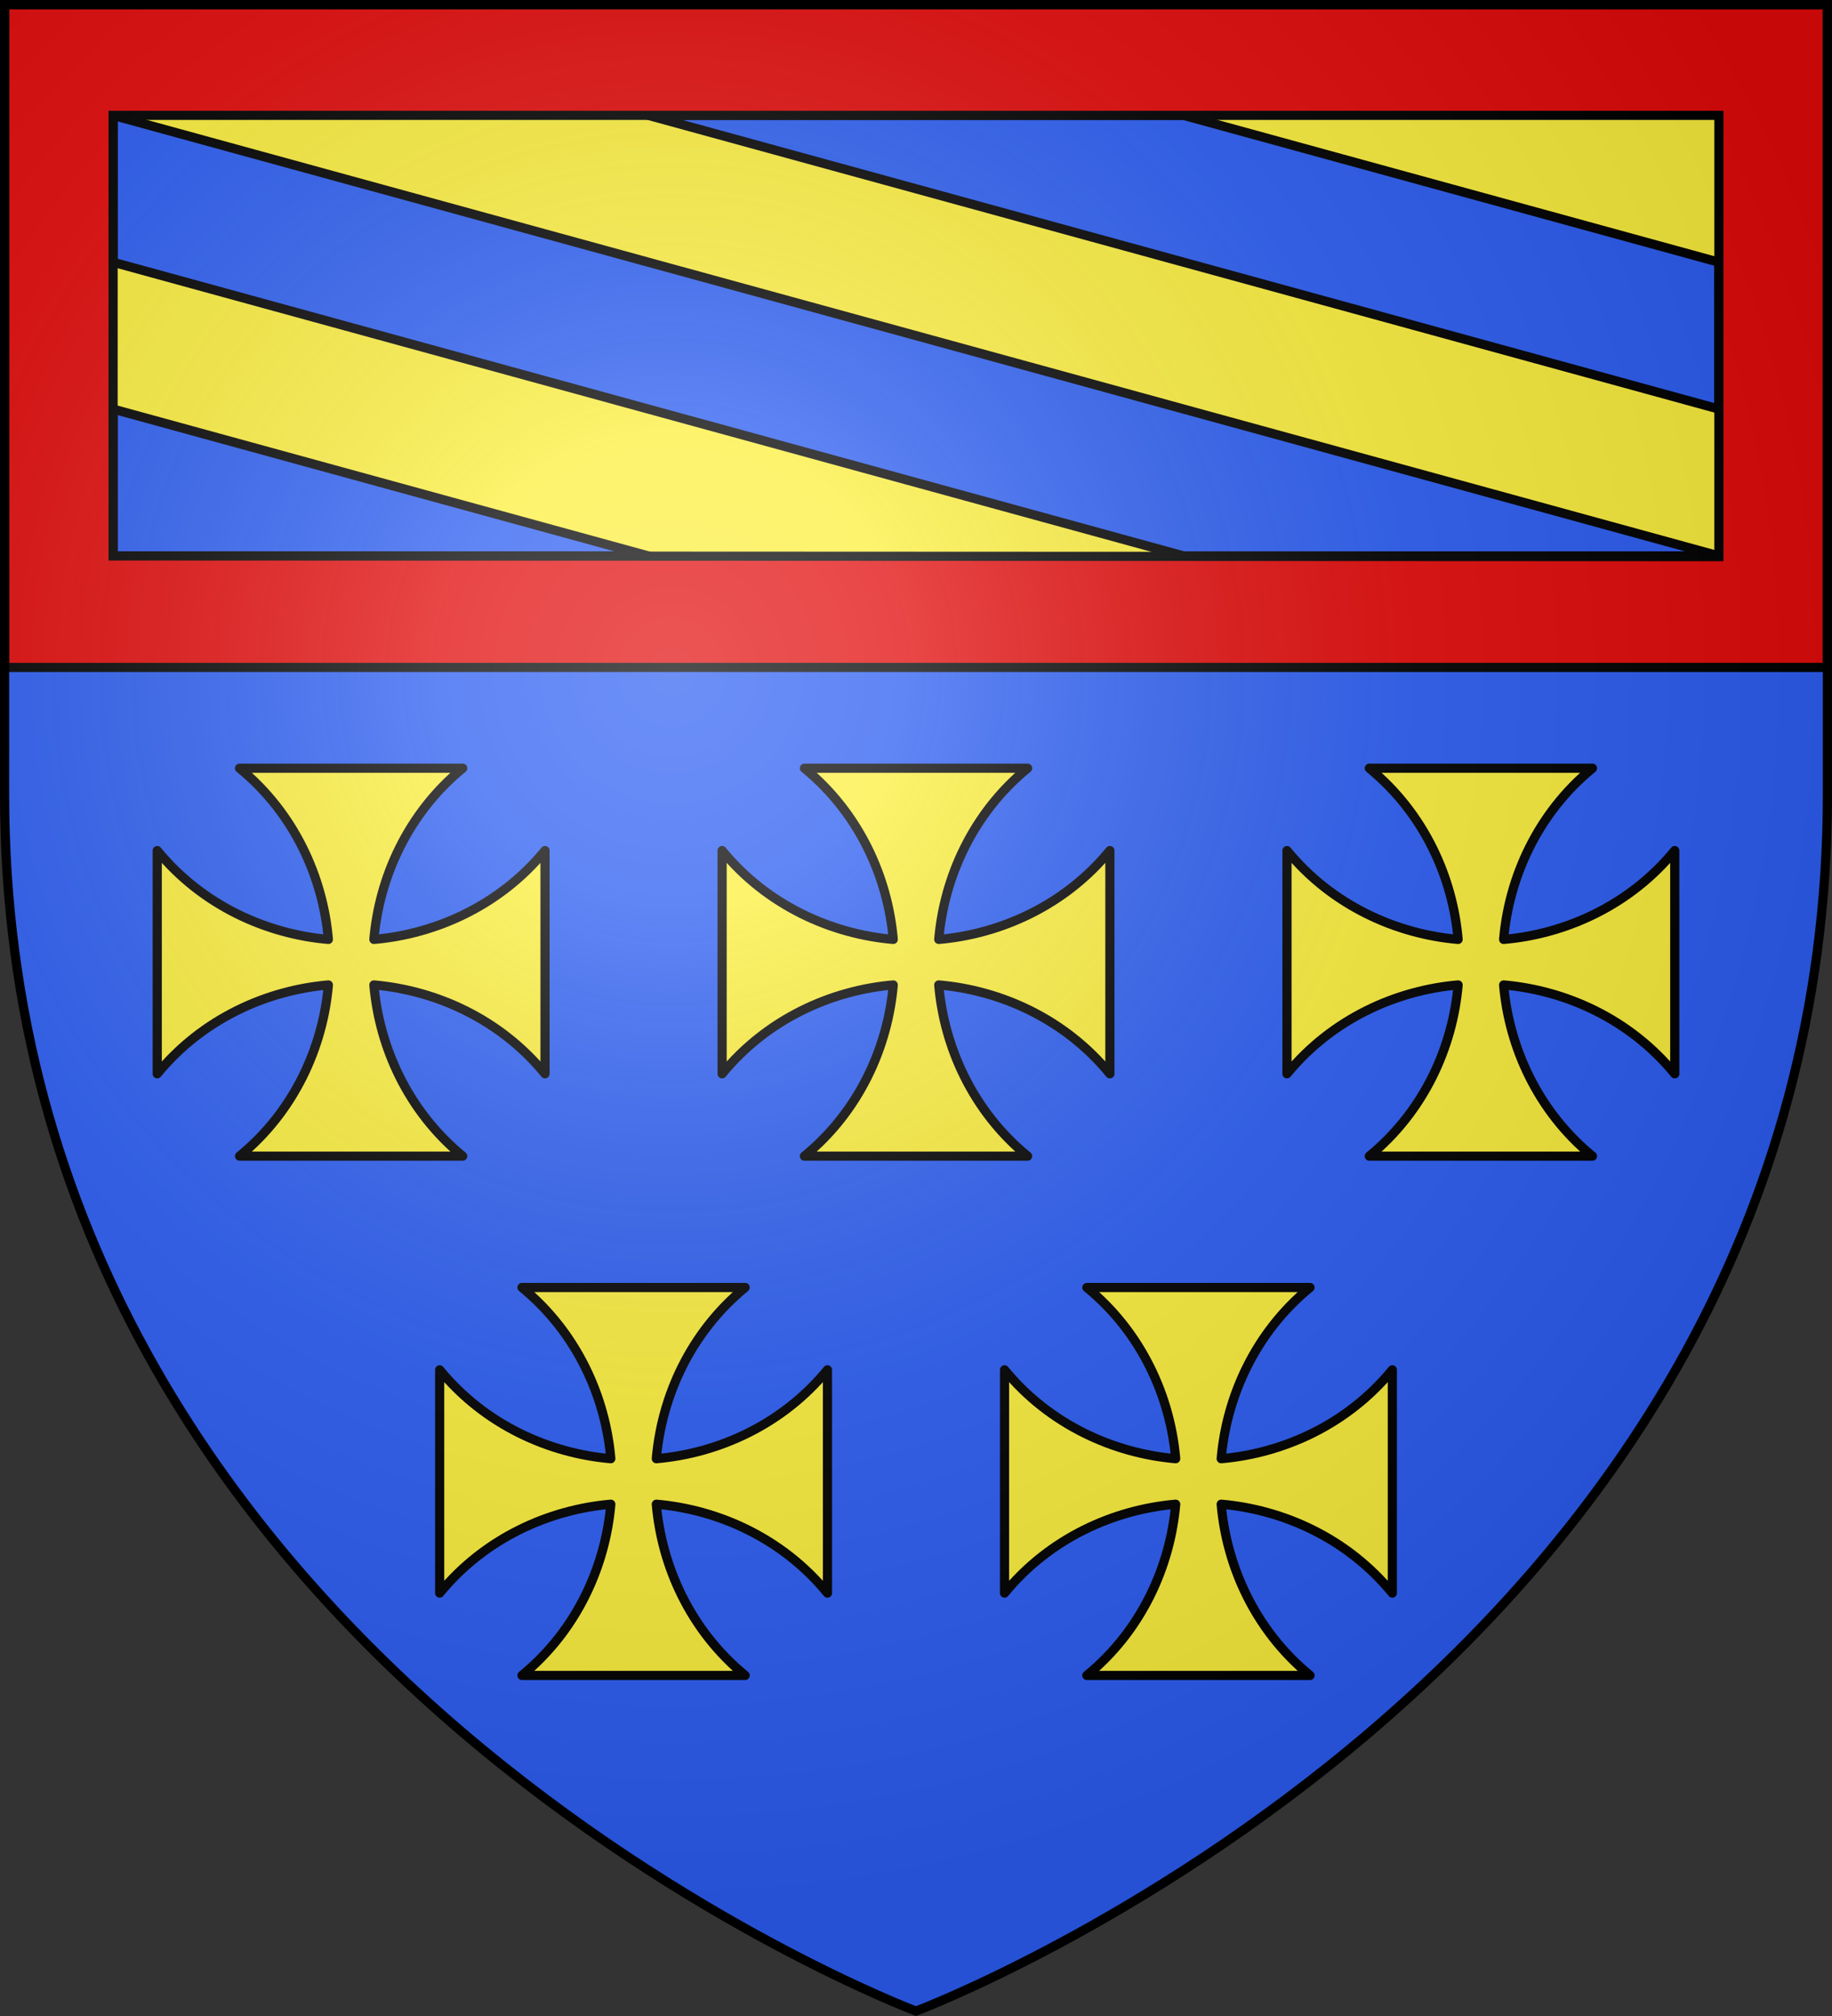 <?xml version="1.0" encoding="UTF-8" standalone="no"?><svg height="660" viewBox="-300 -300 600 660" width="600" xmlns="http://www.w3.org/2000/svg" xmlns:xlink="http://www.w3.org/1999/xlink"><rect x="-300" y="-300" width="600" height="660" fill="#333333" stroke="none"/><radialGradient id="a" cx="-80" cy="-80" gradientUnits="userSpaceOnUse" r="405"><stop offset="0" stop-color="#fff" stop-opacity=".31"/><stop offset=".19" stop-color="#fff" stop-opacity=".25"/><stop offset=".6" stop-color="#6b6b6b" stop-opacity=".125"/><stop offset="1" stop-opacity=".125"/></radialGradient><path d="m-298.5-298.5h597v258.543c0 286.248-298.5 398.457-298.5 398.457s-298.5-112.209-298.5-398.457z" fill="#2b5df2"/><g stroke="#000"><path d="m-298.5-298.5v217h597v-217z" fill="#fcef3c"/><g stroke-linecap="round" stroke-width="3"><path d="m-262.962-262.23v48.076l350.616 96.155h175.308zm175.308 0 350.616 96.155v-48.079l-175.308-48.076zm-175.308 96.155v48.076h175.308z" fill="#2b5df2" stroke-linejoin="round"/><path d="m-298.5-298.5v217h597v-217zm35.538 36.27h525.925v144.46l-525.925-.229z" fill="#e20909"/></g></g><path id="b" d="m-221.55-48.5c18.051 14.785 27.365 35.872 29.102 56.052-20.181-1.737-41.266-11.05-56.052-29.1v73.096c14.786-18.05 35.871-27.363 56.052-29.1-1.737 20.18-11.051 41.267-29.102 56.052h73.1c-18.051-14.785-27.365-35.872-29.102-56.052 20.181 1.737 41.266 11.05 56.052 29.1v-73.096c-14.786 18.05-35.871 27.363-56.052 29.1 1.737-20.18 11.051-41.267 29.102-56.052z" fill="#fcef3c" stroke="#000" stroke-linecap="round" stroke-linejoin="round" stroke-width="3"/><use height="100%" transform="translate(185)" width="100%" xlink:href="#b"/><use height="100%" transform="translate(370)" width="100%" xlink:href="#b"/><use height="100%" transform="translate(92.5 170)" width="100%" xlink:href="#b"/><use height="100%" transform="translate(277.5 170)" width="100%" xlink:href="#b"/><path d="m-298.5-298.5h597v258.543c0 286.248-298.5 398.457-298.5 398.457s-298.5-112.209-298.5-398.457z" fill="url(#a)"/><path d="m-298.5-298.5h597v258.503c0 286.203-298.5 398.395-298.5 398.395s-298.5-112.191-298.5-398.395z" fill="none" stroke="#000" stroke-width="3"/></svg>